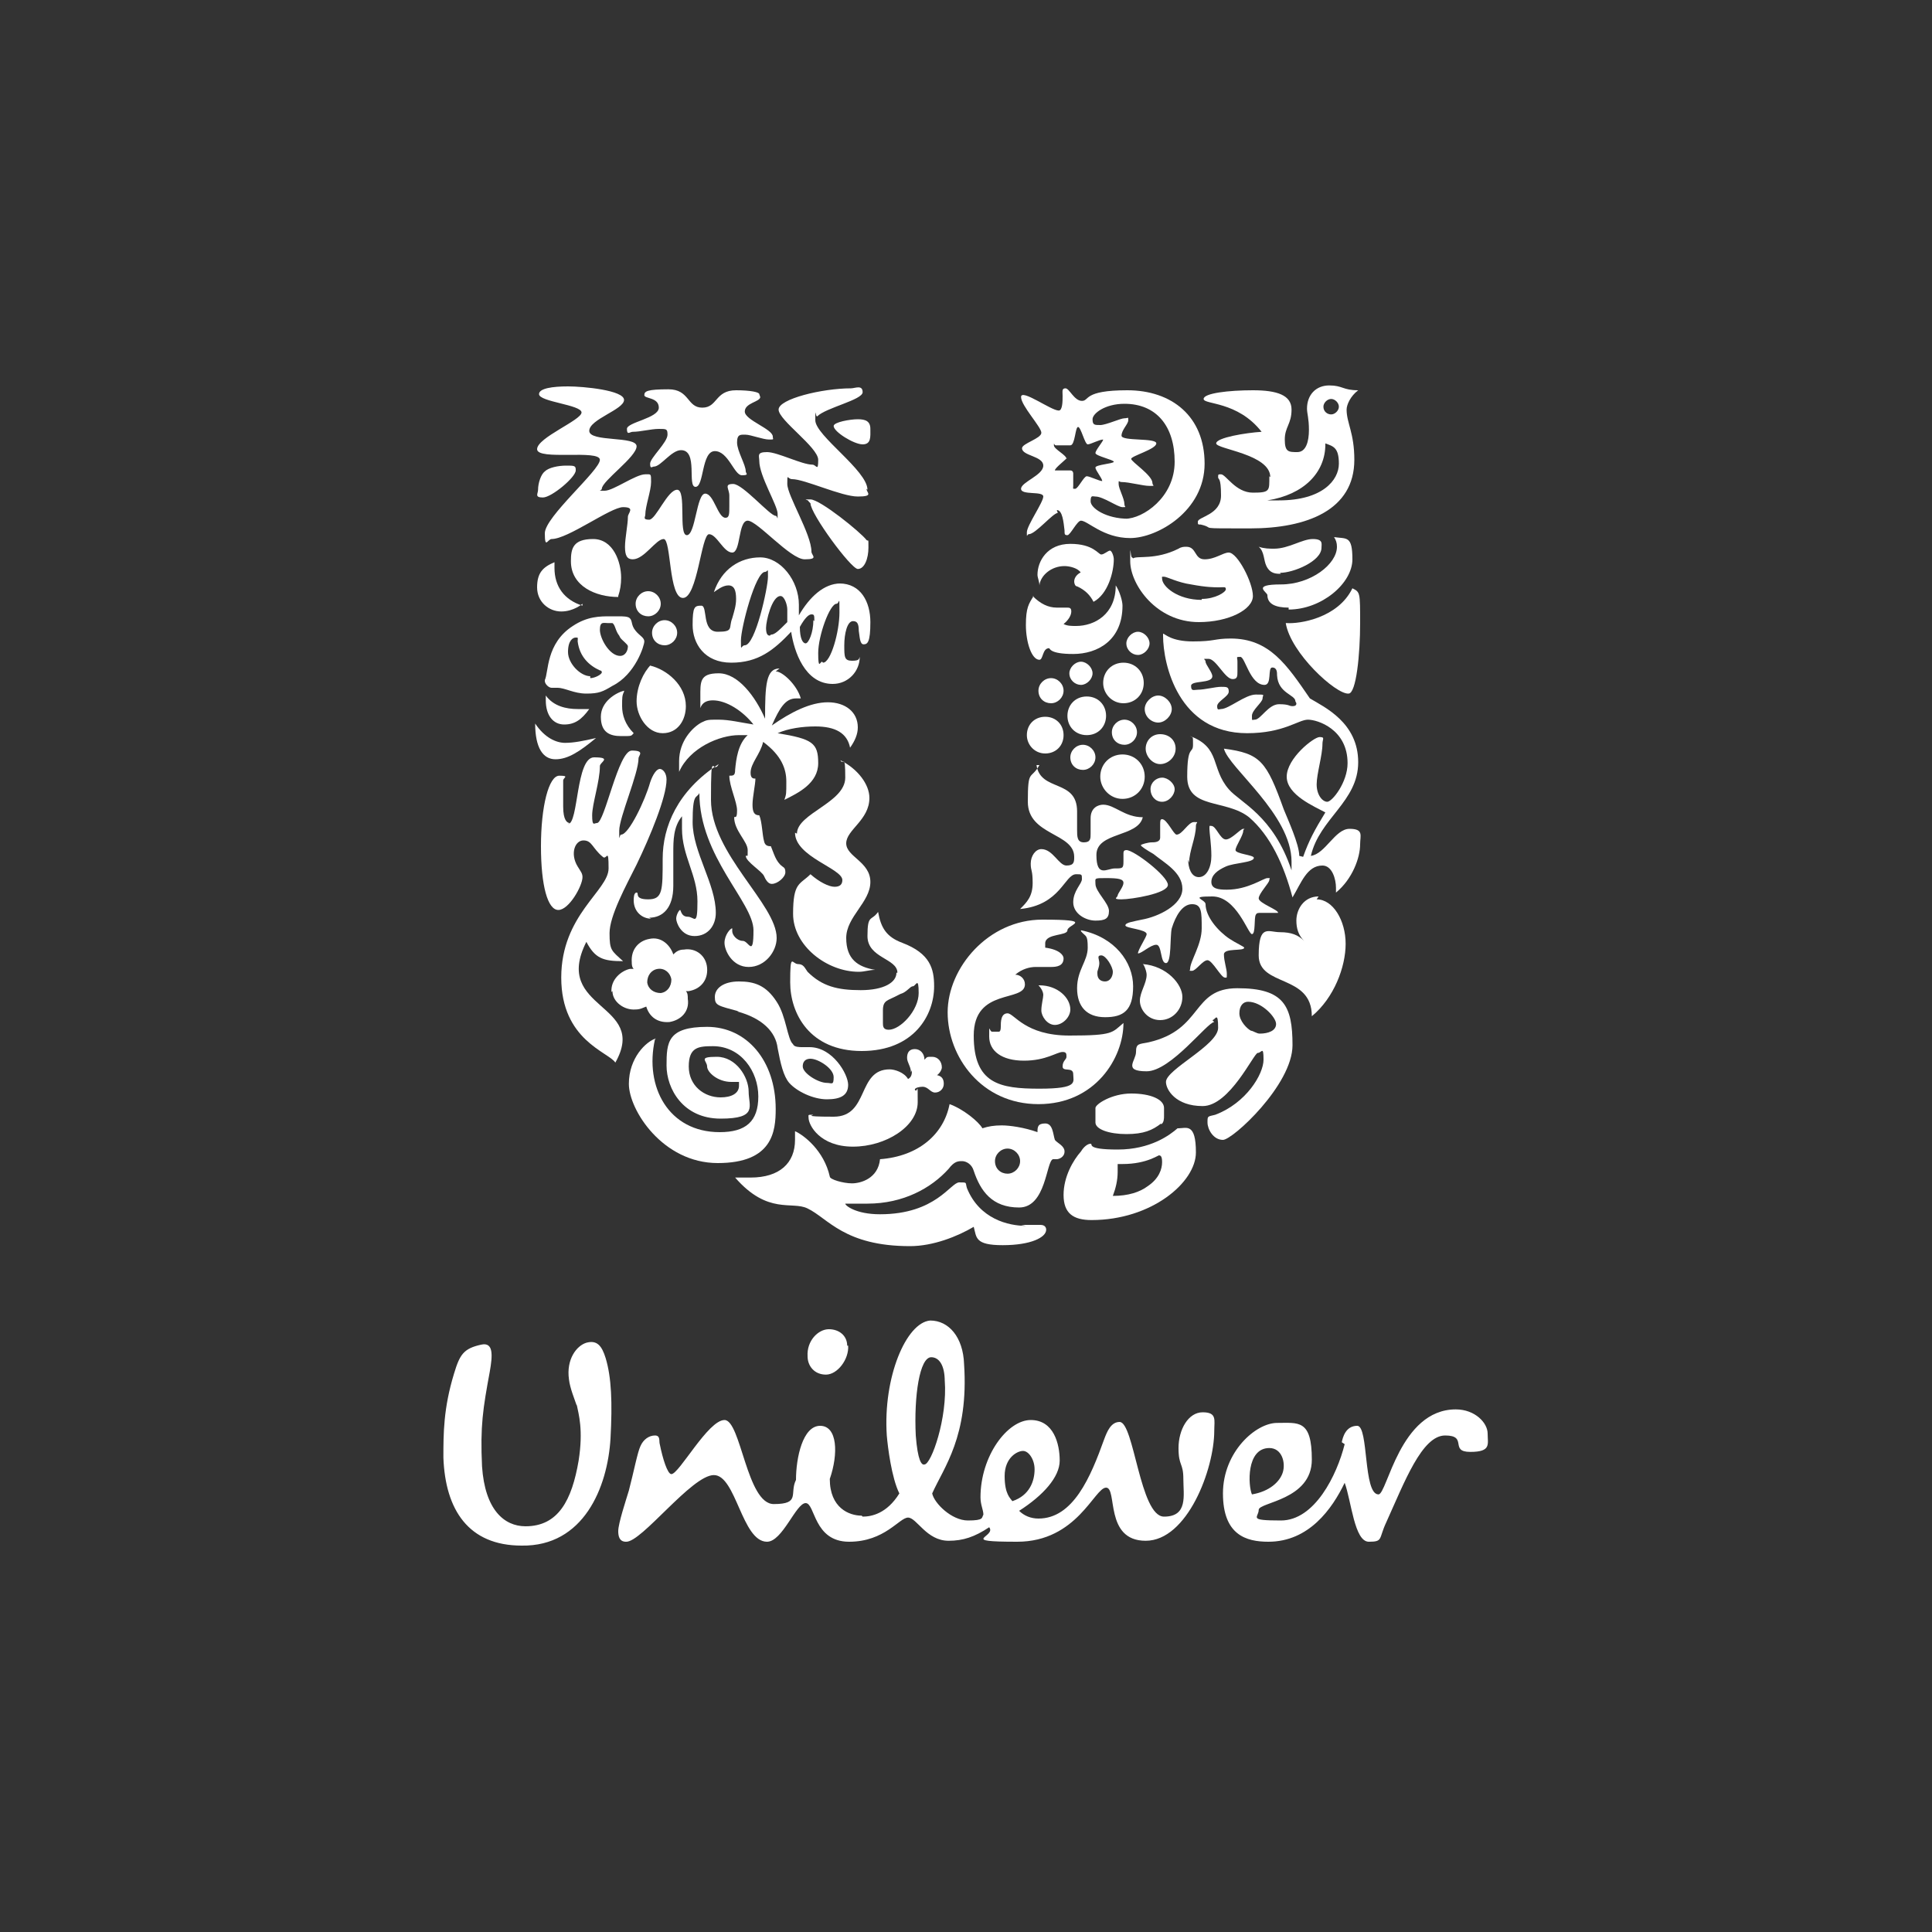 <?xml version="1.0" encoding="UTF-8"?>
<svg id="Laag_2" xmlns="http://www.w3.org/2000/svg" version="1.1" viewBox="0 0 200 200">
  <rect x="0" y="0" width="200" height="200" fill="#333333" stroke="none"/>
  <!-- Generator: Adobe Illustrator 29.3.1, SVG Export Plug-In . SVG Version: 2.1.0 Build 151)  -->
  <defs>
    <style>
      .st0 {
        fill: #fff;
      }
    </style>
  </defs>
  <g id="Laag_3">
    <g>
      <path class="st0" d="M89.3,157c.9,0,2.5-.3,3.8-2.4-.8-1.6-1.2-4.8-1.3-6-.4-6,2-11.7,4.5-11.9,1.9,0,3.4,1.7,3.5,4.5.5,7.5-2.1,10.7-3.3,13.4.2,1,2,2.8,3.7,2.8s1.4-.3,1.6-.6c0-.5-.3-1-.3-1.8,0-4.3,2.8-8,5.2-8s3,2.5,3,4.2-1.7,3.6-4.2,5.2c.5.5,1.2.8,2,.8,3.6,0,5.4-4.3,6.8-8.2.3-.8.7-1.8,1.6-1.8,1.5,0,2.1,9.8,4.6,9.8s2-2.2,2-3.9-.5-1.3-.5-3.2,1-3.7,2.5-3.7,1.2.8,1.2,1.9c0,4-2.8,11.4-7.1,11.4s-2.9-5.5-4.1-5.5-3,5.6-9.2,5.6-2.1-.5-2.9-1.5c-1.5,1-2.7,1.4-4.2,1.4-2.3,0-3.3-2.4-4.2-2.4s-2.4,2.5-6.1,2.5-3.5-4-4.5-4-2.4,4-4,4c-2.6,0-3.2-6.9-5.5-6.9s-7.5,7-9.1,6.9c-.7,0-.8-.6-.8-1.1,0-.8.8-3.2,1.1-4.2.5-1.9.9-4,1.2-4.6.3-.7.9-1.1,1.5-1.1s.4.6.5.9c.3,1.5.8,3.1,1.2,3.1.8,0,3.8-5.6,5.5-5.6s2.3,8.7,5.1,8.7,1.6-1.1,2.3-2.5c0-2.3.7-5.6,2.5-5.6s1.9,2.9,1,5.5c0,3,2,3.8,3.3,3.8M139.2,149.5c-.8,3.2-3.1,7.9-6.6,7.9s-2.3-.3-2.3-1.1,5.5-1,5.5-5.2-1.4-3.8-3.6-3.8-5.6,3-5.6,7.3,2.4,5,4.7,5c4.2,0,6.6-3.4,7.9-6.1.7,1.9,1,6.1,2.5,6.1s1-.3,1.8-2c1.9-4.2,3.7-9,6.1-9s.4,1.7,2.6,1.7,1.8-.8,1.8-1.9-1.3-2.5-3.3-2.5c-5.8,0-7.1,8.8-8,8.8-1.6,0-1-7.1-2.2-7.1s-1.5,1.2-1.6,1.7M97.8,143c0-1.7-.6-2.5-1.4-2.5-1.2,0-1.8,4-1.6,8.1.2,2.6.6,3.1.9,3,.7,0,2.4-4.8,2.1-8.7M87.7,139.3c0-1-.8-1.7-1.9-1.7s-2.3,1.2-2.2,2.8c0,1,.7,1.9,1.9,1.9s2.4-1.6,2.3-3M107.1,152.1c0-1-.6-1.9-1.2-1.9s-1.9.7-1.9,2.6.6,2.3.8,2.6c1.8-.6,2.3-2.1,2.3-3.3M131.4,149.9c1.3,0,1.7,1.5,1.4,2.5s-1.4,2-3.2,2.3c-.4-.9-.6-4.8,1.8-4.8M59.7,145.5c-.2-.6-.7-1.8-.8-2.7-.3-2.1.8-3.5,1.8-3.8,1.1-.3,1.6.3,2,1.6.6,2,.7,4.6.5,8.3-.3,5.1-2.8,11.2-9.2,11.1-5.5,0-7.9-3.7-8.1-9.1,0-2.5,0-5.1,1.1-8.7.6-2,1-2.6,2.8-3,1.3-.3,1.2,1.1.9,2.8-.7,3.8-1,5.6-.8,9.8.3,4.5,2.3,6.2,4.5,6.2,3.4,0,4.8-2.7,5.5-6.8.5-3.2,0-4.8-.2-5.8"/>
      <path class="st0" d="M133.1,64.5c.5,3.1,5.2,7.4,6.5,7.3.8,0,1.2-4.1,1.2-7.3s0-3.2-.8-3.6c-1.5,3.1-5.5,3.7-6.8,3.6M133.4,63.1c3.4,0,6.6-2.7,6.6-5.2s-.6-2.1-1.9-2.3c.2.3.3.6.3,1,0,1.8-2.7,3.9-5.8,3.9s-1.4.8-1.4,1.1c0,.9.8,1.3,2.2,1.3M132.6,59.4c-.5,0-1.1,0-1.5-.8-.3-.6-.2-1.5-.8-2,.6.2,1.1.2,1.6.2,1.5,0,2.9-1,4-1s.9.5.9.9c0,1.4-2.9,2.6-4.3,2.6"/>
      <path class="st0" d="M58.8,85.3c1.1,0,.8-6.9,2.7-6.9s.6.5.6.9c0,1.6-.8,3.9-.8,5.1s.2.8.5.8c.8,0,2.2-7.5,3.6-7.5s.7.5.7.8c0,1.6-2,6.1-2,7.5s0,.4.2.4c.8,0,2.5-3.6,3-5.4.3-.9.7-1.4,1-1.4s.7.4.7,1.1c0,1.8-1.7,5.9-3.1,8.8-1.1,2.2-2.8,5.3-2.8,7.1s.2,1.8,1.4,2.9c-2.1,0-2.9-.3-3.8-2-3.6,7.1,6.5,6.3,3,12.5-.7-1.1-5.6-2.3-5.6-8.8s4.9-9,4.9-11.3-.2-.8-.6-1.2c-1.1-.9-1.1-1.7-2-1.7s-1.4,1.4-.6,2.7c.3.5.5.7.5,1.1,0,.9-1.4,3.4-2.5,3.4s-1.8-2.5-1.8-6.6.8-7.3,1.9-7.3.4.2.4.5c0,.5,0,1.3,0,2.7s.4,1.7.7,1.7"/>
      <path class="st0" d="M67.2,95c1.4,0,2.5-1,2.5-3.3v-3.4c0-1.3,0-2.7.9-3.8v1.3c0,2.8,1.6,4.8,1.6,7.5s-.3,1.6-1,1.6-.7-.7-.8-.7-.4.5-.4.9.5,1.8,1.9,1.8,2.2-1.1,2.2-2.4c0-3-2.4-6.3-2.4-9.4s.4-2.4.7-3c0,6.6,5.6,11.3,5.6,14.2s-.5,1.1-1.1,1.1-1.1-.6-1.1-1,0-.3,0-.3c-.2,0-.8.7-.8,1.5s.8,2.5,2.5,2.5,2.9-1.6,2.9-3c0-3.5-6.8-8.7-6.8-14.3s.2-2.5.8-3.7c-4.3,2.8-5.8,6.5-5.8,9.8s0,4.2-1.5,4.2-.9-.7-1.2-.7-.3.6-.3.8c0,1.2.9,1.9,1.8,1.9"/>
      <path class="st0" d="M124.4,62c1.4,0,2.5-.7,2.5-1s-.2-.2-.7-.2-1.3,0-2.9-.3c-1.4-.2-2.5-.8-2.8-.8s-.2,0-.2.2c0,.8,1.6,2.2,4.1,2.2M117.3,57.8c.4-.3,2.3.2,4.7-1,.3-.2.6-.2.8-.2,1.1,0,.8,1.3,1.9,1.3s1.9-.7,2.5-.7c.9,0,2.5,3.1,2.5,4.5s-2.5,2.7-5.6,2.7c-4.4,0-7.1-3.9-7.1-6.3s0-.3.2-.4"/>
      <path class="st0" d="M67.9,107.5c-1,.3-2.8,2-2.8,4.7s3.5,8.2,9.2,8.2,6-3.3,6-5.6c0-5-3-8.5-7.1-8.5s-4.2,1.6-4.2,4,1.7,5.5,5.6,5.5,2.9-1.3,2.9-2.8-1.3-3.6-3.3-3.6-1,.4-1,1,1.1,1.6,2.5,1.6.6,0,.8,0v.4c0,.8-.8,1.2-1.9,1.2-1.7,0-3.3-1.2-3.3-3.2s1-2.1,2.5-2.1c2.9,0,4.7,2.6,4.7,5.2s-1.3,3.7-4,3.7c-5.3,0-7.8-4.7-6.7-9.6"/>
      <path class="st0" d="M103,120.2c0,.8.6,1.3,1.3,1.3s1.3-.6,1.3-1.3-.6-1.3-1.3-1.3-1.3.6-1.3,1.3M105.7,126.8h2c.5,0,.6.3.6.5,0,.8-1.6,1.6-4.5,1.6s-2.7-.8-3-1.9c-1.7,1-4.2,2-6.6,2-6.8,0-8.5-2.9-10.6-3.9-1.6-.8-4.1.7-7.5-3.2h1.6c3,0,4.6-1.5,4.6-3.9s0-.7,0-.9c.9.4,3,2,3.6,4.7,0,.3,1.4.7,2.3.7s2.7-.5,2.9-2.5c4-.3,6.6-2.6,7.2-5.7,1.4.5,3,1.8,3.4,2.5.6-.2,1.2-.3,2-.3s2.3.2,3.7.7c0-.5,0-.9.8-.9s.8,1.1,1,1.7c.2.3,1,.6,1,1.2s-.6.8-.8.8h-.4c-.7.2-.7,5-3.5,5s-4-1.7-4.7-3.8c-.2-.7-.8-1-1.2-1s-.8,0-1.4.8c-1.8,2-4.7,3.6-8.4,3.6s-2,0-2.3,0,0,0,0,0c0,.2,1.1,1.1,3.6,1.1,5.8,0,7.3-3.3,8.2-3.3s.6,0,.8.6c1.3,3.2,4.3,3.9,6.1,3.9"/>
      <path class="st0" d="M125.7,105.8c-.7,0-4.5,5.1-7,5.1s-1.1-1.1-1.1-2,.3-.8,1.3-1c5.7-1.3,4.4-5.6,9.2-5.6s5.7,1.8,5.7,5.9-6.2,9.8-7.2,9.8-1.6-1.1-1.6-1.8,0-.6.8-.8c3.2-1.2,5-4.2,5-5.7s-.2-.7-.6-.7-2.9,5.5-5.7,5.5-3.8-1.7-3.8-2.5c0-1.3,5.4-3.8,5.4-5.6s-.3-.8-.6-.8M129.2,103.7c-.5,0-.9.4-.9,1.2s.8,1.6,1.2,1.8c.2,0,.6.3.9.3.9,0,1.7-.3,1.7-1s-1.5-2.3-2.9-2.3"/>
      <path class="st0" d="M67.5,65.5c0,.8.6,1.3,1.3,1.3s1.3-.6,1.3-1.3-.6-1.3-1.3-1.3-1.3.6-1.3,1.3M65.8,62.5c0,.8.6,1.3,1.3,1.3s1.3-.6,1.3-1.3-.6-1.3-1.3-1.3-1.3.6-1.3,1.3M64.6,71.5c-.8.2-2.4,1.1-2.4,2.7s.9,2,2.1,2,1,0,1.3-.3c-.9-.9-1.2-1.9-1.2-2.8s0-1.1.2-1.5M56.5,72v.5c0,1.6.8,2.5,1.9,2.5s1.8-.5,2.6-1.6h-1.2c-1.2,0-2.5-.3-3.3-1.4M55.4,74.9c0,2.5.8,3.7,2.1,3.7s2.5-.8,4.2-2.2c-1.3.3-2.3.5-3.2.5s-2.1-.5-3.1-2M64,61.7c.2-.6.3-1.2.3-1.9,0-1.6-.8-4-2.9-4s-2.3,1-2.3,2.3c0,2.6,2.6,3.7,4.9,3.7M61.1,70c-1,0-2.3-1.3-2.3-2.5s.5-1.5.8-1.5.2,0,.2.4c.2,1.6,1.2,2.5,2.3,3,0,0,.2,0,.2.2s-.7.6-1.2.6M64.2,66c.2.3.8.7.8.9,0,.5-.3,1-.8,1-1.1,0-2.1-1.8-2.1-2.7s.4-.7.8-.7h.5c.3.2.3.8.7,1.3M56.4,70.1s0,.2,0,.4c0,.3.4.7.7.7h.6c.8,0,1.7.6,3,.6s1.7-.2,2.7-.8c2.4-1.2,3.3-4.2,3.3-4.6s-.5-.6-.9-1.1c-.5-.6-.3-1-.6-1.3-.2-.2-.7-.2-1.2-.2h-.8c-1.1,0-2.4,0-3.9,1-2.8,1.8-2.5,4.8-2.9,5.6M67.4,68.8c-.8.8-1.5,2.3-1.5,3.8s1.1,3.3,2.7,3.3,2.4-1.4,2.4-2.8c0-2.2-2-3.8-3.7-4.2M60.3,62.5s-.9.8-2.2.8-2.5-1-2.5-2.5.6-2.1,1.8-2.6v.6c0,1.9,1,3.3,2.9,3.9"/>
      <path class="st0" d="M118.5,73.4c0,.8.7,1.4,1.4,1.4s1.4-.7,1.4-1.4-.7-1.4-1.4-1.4-1.4.7-1.4,1.4M118.6,77.5c0,.8.7,1.6,1.5,1.6s1.6-.7,1.6-1.6-.7-1.5-1.6-1.5-1.5.7-1.5,1.5M113.9,80.4c0,1.2,1,2.3,2.3,2.3s2.3-1,2.3-2.3-1-2.3-2.3-2.3-2.3,1-2.3,2.3M115.1,75.8c0,.8.6,1.3,1.3,1.3s1.3-.6,1.3-1.3-.6-1.3-1.3-1.3-1.3.6-1.3,1.3M110.8,78.4c0,.8.6,1.3,1.3,1.3s1.3-.6,1.3-1.3-.6-1.3-1.3-1.3-1.3.6-1.3,1.3M114.2,70.7c0,1.1.9,2.1,2.1,2.1s2.1-.9,2.1-2.1-.9-2.1-2.1-2.1-2.1.9-2.1,2.1M116.6,66.6c0,.7.6,1.2,1.2,1.2s1.2-.6,1.2-1.2-.6-1.2-1.2-1.2-1.2.6-1.2,1.2M110.7,69.7c0,.7.6,1.2,1.2,1.2s1.2-.6,1.2-1.2-.6-1.2-1.2-1.2-1.2.6-1.2,1.2M110.5,74.1c0,1.1.8,2,2,2s2-.9,2-2-.8-2-2-2-2,.9-2,2M106.3,76.1c0,1,.8,1.9,1.9,1.9s1.9-.8,1.9-1.9-.8-1.9-1.9-1.9-1.9.8-1.9,1.9M107.5,71.5c0,.8.6,1.3,1.3,1.3s1.3-.6,1.3-1.3-.6-1.3-1.3-1.3-1.3.6-1.3,1.3M119.1,81.7c0-.7.6-1.2,1.2-1.2s1.3.6,1.3,1.2-.6,1.3-1.3,1.3-1.2-.6-1.2-1.3"/>
      <path class="st0" d="M119.9,119.6c.2,0,.4,0,.4.7s-.3,1.7-1.5,2.5c-.8.6-2,1-3.6,1,.3-.8.5-1.6.5-2.5s0-.5,0-.8h.5c2.6,0,3.8-1,4-1M120.2,116.4c.3-.2.3-.6.3-.9v-.8c0-.9-1.4-1.5-3.4-1.5s-3.7,1.1-3.7,1.5v1.5c0,.7,1.4,1.2,3.2,1.2s2.7-.4,3.6-1.1M121.9,116.8c-.8.7-2.8,2.2-6.2,2.2s-2.5-.6-2.8-.6-.7.3-1,.8c-.8.9-1.8,2.6-1.8,4.5s1,2.6,2.9,2.6c6.2,0,10.8-3.9,10.8-7s-1-2.5-1.8-2.5"/>
      <path class="st0" d="M123,89c0,.8.3,1.8,1.1,1.8s1.3-1,1.3-2.2-.2-2.4-.2-2.8,0-.3.2-.3c.5,0,.9,1.4,1.5,1.4s1.5-1.1,1.8-1.1,0,0,0,.2c0,.5-.8,1.6-.8,2s1.9.5,1.9.8c0,.5-2,.5-2.9.9-.9.4-1.5.9-1.5,1.6s.7.8,1.6.8c2.2,0,3.8-1.2,4.2-1.2s.2,0,.2.2c0,.3-1.1,1.4-1.1,1.9s2.1,1.2,2,1.5h-1.7c-.4,0-.5,0-.6.2-.2.3,0,2-.4,2s-1.6-3.9-4.1-3.9-.7.3-.7.8c0,1.3,1.3,2.8,2.5,3.6.6.4,1.5.8,1.5.9,0,.4-2.1,0-2.1.7s.3,1.5.3,2,0,.4-.2.4c-.4,0-1.3-1.8-1.8-1.8s-1.2,1.1-1.6,1.1-.2,0-.2-.2c0-.8,1.2-2.5,1.2-4.2s0-2.5-1-2.5-1.7,1.2-2.1,2.5c-.2.8,0,3.6-.6,3.6s-.4-1.9-1-1.9-1.5.9-1.9.9,0,0,0,0c0-.4.9-1.7.9-2,0-.5-2.2-.6-2.2-.9s.8-.4,1.7-.6c1.7-.3,4.2-1.5,4.2-3.2s-1.9-2.7-3-3.6c-.7-.4-1.3-.8-1.3-.9s.8-.3,1.1-.3.9,0,.9-.5v-1.3c0-.4,0-.6.2-.6.5,0,1.2,1.6,1.5,1.6.6,0,1.2-1.3,1.8-1.3s.2,0,.2.4c0,1.2-.7,2.6-.7,3.8M107.3,79.2c.4,2.8,4.2,1.4,4.2,4.8s0,1.2,0,1.9,0,1.3.7,1.3.7-.4.7-.9v-1.6c0-1.1.8-1.4,1.3-1.4,1.2,0,2.2,1.3,4.1,1.3-.5,2.1-4.8,1.5-4.8,3.9s1.1,1.4,1.9,1.4.9,0,.9-.7v-.9q0-.3.3-.3c.8,0,4.3,2.7,4.3,3.6s-3.8,1.5-4.8,1.5-.4-.2-.4-.4.6-.9.6-1.3-.5-.5-1.8-.5-1.1,0-1.1.6c0,.8,1.4,2,1.4,2.8s-.4,1-1.4,1-2.3-.7-2.3-1.9.9-1.9.9-2.4,0-.5-.6-.5c-1.2,0-1.6,3.2-5.8,3.6.7-.7,1.3-1.3,1.3-2.7s-.2-1.2-.2-2,.5-1.5,1.1-1.5c1.2,0,1.8,1.7,2.6,1.7s.8-.4.8-.9c0-2.5-4.8-2.2-4.8-5.7s.3-2.2,1.2-3.8"/>
      <path class="st0" d="M113.6,100.8c0,.5.3.8.8.8s.8-.5.8-1-.7-1.7-1.2-1.7-.2.4-.2.8-.2.8-.2.9M111.9,96.3c3.5.7,5.4,3.3,5.4,5.8s-1,3.2-2.9,3.2-2.9-1.1-2.9-3,1.1-2.8,1.1-4.2-.2-1.1-.7-1.7M107.5,102c.3.3.5.7.5,1s-.2,1-.2,1.6.6,1.5,1.4,1.5,1.6-.8,1.6-1.6c0-1.2-1.3-2.5-3.2-2.5M118.4,99.9c.2.4.3.8.3,1,0,.9-.7,1.8-.7,2.7s.8,2,2.1,2,2.3-1.1,2.3-2.4-1.6-3.2-4.1-3.4M108.2,98.1c1.5.2,1.9.8,1.9,1.1,0,.8-.7.9-1.3.9h-1.6c-.6,0-1.4.2-2.1.8.5,0,1,.4,1,1,0,1.9-5.3.3-5.3,5.3s2.7,5.5,6.8,5.5,3.5-.7,3.5-1.5-1.1-.2-1.1-.8.4-.7.4-1,0-.5-.4-.5c-.6,0-1.7.9-4,.9s-3.6-1-3.6-2.5,0-.5.3-.5h.7q.2,0,.2-.5c0-.5,0-1.4.7-1.4s1.8,2.3,6.4,2.3,4.4-.3,5.6-1.3c0,3.6-2.9,8.4-8.8,8.4s-9.4-4.9-9.4-9.5,4.2-9.6,9.8-9.6,2.6.5,2.6,1.1-2.2.3-2.3,1.3"/>
      <path class="st0" d="M86.9,60.4c2.2,0,3.2,1.9,3.2,4s-.3,2.3-.7,2.3-.4-.8-.5-1.4c0-.8-.2-1-.6-1-.6,0-.9,1.3-.9,2.5s0,1.6.8,1.6.7-.2.8-.4c0,1.5-1.2,2.8-2.8,2.8-2.9,0-4-3.4-4.3-5.4-1.8,1.9-3.4,3.2-6.2,3.2s-4-2-4-3.9.2-2,.9-2,0,2.7,1.7,2.7,1.1-.4,1.5-1.4c.2-.7.4-1.3.4-2,0-.9-.2-1.4-.8-1.4s-1.2.5-1.5.7c.8-2.4,2.7-3.6,4.8-3.6s4,2.4,4,4.9,0,.8,0,1.1c1.1-1.9,2.6-3.3,4.3-3.3M84.3,64.3c0-.6,0-.7-.3-.7s-.7.4-1.2,1.3c0,1.2.3,1.7.6,1.7s.8-1.1.8-2.4M79.8,65.7c.4,0,.8-.4,1.7-1.3v-1.3c0-.5-.3-1.4-.7-1.4-.9,0-1.5,2.6-1.5,3.3s.2.8.4.8M85.2,68.6c.8,0,1.7-3.2,1.7-5.2s0-.9-.3-.9c-.7,0-1.9,3.3-1.9,5.1s.2.9.4.9M77.1,66.8c1.1,0,2.4-6,2.4-7.1s0-.5-.3-.5c-1,0-2.5,5.8-2.5,7.1s0,.5.4.5"/>
      <path class="st0" d="M80.7,69.2c-1.4,0-1.5,1.7-1.5,5.2-1-2.3-2.8-4.7-4.8-4.7s-1.9.9-1.9,2.5,0,.8,0,1.1c.2-.6.7-.8,1.3-.8,1.4,0,3.1,1.1,4.2,2.5-1.3-.2-2.5-.5-3.6-.5s-1.2,0-1.8.3c-.9.5-2.3,1.9-2.3,4s0,.7,0,1.1c1.1-2.5,4.2-3.8,6.2-3.8s.7,0,.9,0c-1,.9-1.2,2.5-1.3,3.6,0,.6-.2.6-.6.6,0,1.1.8,2.7.8,3.6s-.2.6-.3.7c0,1.4,1.4,2.5,1.4,3.4s0,.5-.2.6c0,.6,1.7,1.6,1.9,2.1.3.7.6.8.8.8.6,0,1.4-.7,1.4-1.2s-.2-.5-.3-.6c-.7-.5-.9-1.4-1.2-2.1-.2,0-.6,0-.7-.5-.2-.7-.2-2-.5-2.7-.5,0-.7-.3-.7-1.1s.3-2.1.3-2.7c-.2,0-.5,0-.5-.6,0-1,1-1.9,1.3-3.2,1.9,1.4,2.4,2.8,2.4,4.1s0,1.3-.2,1.9c1.4-.7,3.5-1.7,3.5-3.8s-.6-2.5-4.2-3.1c1.1-.5,2.6-.7,3.9-.7,2.1,0,3.3.7,3.6,2.2.5-.7.8-1.4.8-2.1,0-1.6-1.3-2.6-3.1-2.6s-3.8,1-5.8,2.4c.8-1.8,1.4-2.8,2.5-2.8s.3,0,.5,0c-.4-1.4-1.9-2.8-2.6-2.8"/>
      <path class="st0" d="M136.3,93.1c1.7,0,3,2.2,3,4.6s-1.2,5.6-3.5,7.5c0-4.4-5.5-3-5.5-6.3s1-2.4,2.2-2.4,1.9.3,2.5.9c-.6-.6-.8-1.3-.8-2.1,0-1.2.8-2.5,2.3-2.5"/>
      <path class="st0" d="M111.9,59.3c-.3-.5-1.2-.7-1.7-.7-1.4,0-2.5,1-2.6,2,0-.4-.2-.8-.2-1.1,0-1.4,1-3.2,3.4-3.2s2.9,1.1,3.2,1.1.7-.4.9-.4.4.6.4.9c0,1.3-.6,3.6-2.1,4.4-.3-.6-.8-1.2-1.7-1.6-.2,0-.3-.3-.3-.5,0-.4.3-.8.8-1M106.9,61.7c.8.8,1.6,1.2,2.5,1.2h1c.3,0,.5,0,.5.4s-.3.9-.8,1.3c.4.2.8.2,1.3.2,1.9,0,4.1-1.2,4.1-4.2.4.6.7,1.6.7,2.1,0,3.6-2.6,5-5.1,5s-2.4-.6-2.5-.6c-.7,0-.6,1.2-1,1.2-.8,0-1.4-1.8-1.4-3.6s.3-2.2.8-3"/>
      <path class="st0" d="M78.6,40.8c0-.2-.9-.4-2.4-.4-2.2,0-1.9,1.8-3.5,1.8s-1.3-1.9-3.5-1.9-2.5.2-2.5.6,1.5.2,1.5,1.3-3.3,1.5-3.3,2.2.3.3.6.3c.8,0,1.9-.3,2.7-.3s.9,0,.9.6c0,.8-1.8,2.4-1.8,3s.2.3.4.3c.7,0,1.8-1.7,2.8-1.7,1.8,0,.6,3.8,1.5,3.8s.6-3.7,2-3.7,2,2.5,2.8,2.5.4-.2.4-.4c0-.7-.9-2.1-.9-3s.4-.8.9-.8,1.8.5,2.4.5.4,0,.4-.3c0-.8-2.9-1.7-2.9-2.6s1.6-1,1.6-1.5M86.3,44.1c0,.6,2.1,1.9,3,1.9s.8-.8.8-1.6-.5-1-1.3-1-2.5.3-2.5.7M89.8,50.7c0-2-5.4-5.6-5.4-7.2s0-.3.2-.4c.9-.9,4.7-1.7,4.7-2.5s-.8-.4-1.2-.4c-3,0-7.5,1.1-7.5,2.2s4.1,3.9,4.1,5.2-.2.5-.6.5c-1.1,0-3.6-1.3-4.7-1.3s-.8.4-.8.9c0,1.6,1.9,4.6,1.9,5.5s0,.2-.2.2c-.6,0-3.4-3.3-4.4-3.3s-.4.5-.4,1.2v1.1c0,.8,0,1.2-.4,1.2-.8,0-1.2-2.5-2.1-2.5s-1,4.3-1.9,4.3,0-4.7-1-4.7-2.2,3.1-2.9,3.1-.4-.3-.4-.5c0-.9.6-2.5.6-3.4s0-.8-.6-.8c-1,0-3.3,1.7-4.2,1.7s-.3,0-.3-.2c0-.8,3.6-3.3,3.6-4.4s-4.9-.4-4.9-1.6,3.6-2.2,3.6-3.2-4.2-1.4-5.8-1.4-3,.2-3,.8c0,.8,4.4,1.1,4.4,1.9s-4.6,2.6-4.6,3.8,6.5,0,6.5,1.1-5.7,5.9-5.7,7.6.3.6.7.6c1.7,0,6.1-3.3,7.4-3.3s.5.6.5,1c0,.8-.3,2.2-.3,3.1s.2,1.3.8,1.3c1.2,0,2.4-2.1,3.2-2.1s.5,6.1,2,6.1,1.9-6.6,2.7-6.6,1.5,1.9,2.4,1.9.6-3.3,1.6-3.3,4.4,4,5.9,4,.7-.4.7-.8c0-1.8-2.5-5.8-2.5-7s0-.5.5-.5c1.3,0,5.1,1.8,6.8,1.8s.9-.4.9-.8M59.6,48.7c0,.7-2.5,2.8-3.4,2.8s-.5-.4-.5-.8c0-.7.3-1.6.7-1.9.4-.4,1.4-.6,2.2-.6s1,0,1,.4M83.9,52.1c0,1.1,4.2,6.8,4.9,6.8s1.1-1.1,1.1-2.2,0-.6-.2-.8c-.6-.8-4.8-4.2-5.8-4.2s-.2,0-.2.2"/>
      <path class="st0" d="M137,42.1c0,.5.4.8.8.8s.8-.4.8-.8-.4-.8-.8-.8-.8.4-.8.8M131.5,49.4c0-2.4-5.6-2.9-5.6-3.5s3.1-1.1,4.7-1.2c-2.5-3.2-6-2.8-6-3.4s2.6-.9,5.1-.9,4,.5,4,2-.7,1.8-.7,3.1.4,1.3,1.3,1.3,1.2-1.1,1.2-2.3-.2-1.7-.2-2.2c0-1.4.9-2.4,2.3-2.4s1.4.5,3,.5c-.8.6-1.2,1.5-1.2,2,0,1.4.8,2.4.8,5.2,0,5.2-4.9,7.1-10.8,7.1s-3.4,0-5.1-.4c-.3,0-.3,0-.3-.3,0-.5,2.4-.7,2.4-2.7s-.3-1.6-.3-1.9,0-.3.3-.3c.5,0,1.5,1.9,3.3,1.9s1.7-.2,1.7-1.7M137.2,46c0,2.9-2.2,5.2-6,5.8h1.2c4.5,0,6.2-2.1,6.2-3.8s-.6-1.8-1.4-2.1"/>
      <path class="st0" d="M134.9,88.7c.6-1.7,1.2-2.8,2.3-4.6-1.1-.6-4-1.8-4-3.7s2.8-4.1,3.4-4.1.3.2.3.7c0,1.2-.6,3.1-.6,4.2s.6,1.8,1.1,1.8,2.1-2,2.1-4c0-3.5-3.1-4.5-4.1-4.5s-2.5,1.4-6.3,1.4c-7.1,0-8.7-7.1-8.7-10.1s0-.2,0-.2c.2,0,.8.8,3.1.8s2.2-.3,3.9-.3c4,0,5.8,2.7,8.2,6.2,1.5.9,5,2.5,5,6.6s-4,5.8-4.9,9.7c1.5-.2,2.5-2.8,4-2.8s1.1.7,1.1,1.6c0,1.4-.8,3.6-2.5,5v-.5c0-.9-.4-2.3-1.4-2.3-1.6,0-2.2,1.8-3.1,3.3-.9-3.4-2.3-6.4-4.5-8.3-2.4-1.9-6.4-.8-6.4-4.2s.6-2.3.6-3.3,0-.7-.3-.9c3.2,1.2,2.1,3.3,4,5.5,1.2,1.4,4.6,2.7,6.5,8.4v-.9c0-4.9-6.5-9.7-7-11.7,3.8.5,4.4,1.3,6.2,6.3.4,1,1.6,3.6,1.6,4.8M134.1,72.6c0-.7-1.8-.8-1.9-2.7,0-.3,0-.8-.5-.8s0,1.8-.8,1.8c-1.5,0-2-2.9-2.5-2.9s-.3,0-.3.5v1c0,.5,0,.8-.5.8-.8,0-1.7-2.1-2.5-2.1s-.3,0-.3.3.7,1.1.7,1.5c0,.8-2.2.4-2.2,1s.3.4.7.4c.7,0,1.8-.3,2.4-.3s.8,0,.8.5-1.2,1-1.2,1.5.2.3.4.3c.8,0,2.5-1.5,3.6-1.5s.7,0,.7.4-1.1,1.2-1.1,1.8,0,.4.3.4c.6,0,1.4-1.6,2.5-1.6s1,.2,1.4.2.4-.2.4-.3"/>
      <path class="st0" d="M109.4,52.8c.6,0,.7,1.3.8,2.1,0,.4,0,.5.3.5s1-1.5,1.4-1.5c.7,0,2.3,1.8,5.1,1.8s7.7-2.8,7.7-7.7-3.4-7.6-8-7.6-3.9,1.1-4.7,1.1-1.3-1.3-1.7-1.3-.3.3-.3.8,0,1.5-.4,1.5c-.8,0-3.9-2.3-3.9-1.4s2.1,3.1,2.1,3.7-2,1.1-2,1.6c0,.8,2.2.8,2.2,1.8s-2.3,1.7-2.3,2.4,2.3.2,2.3.8-1.7,3-1.7,3.7,0,.2.2.2c.7,0,2.5-2.2,3-2.2M110.4,47.5c0-.4-1.3-1-1.3-1.4s0,0,.2,0c.4,0,1,0,1.5,0s.5-1.9.8-1.9.7,1.8,1,1.8,1.2-.5,1.6-.5,0,0,0,0c0,.2-.8,1.1-.8,1.4s1.9.7,1.9.9-1.9.3-1.9.6.7,1.1.7,1.4,0,0,0,0c-.3,0-1.3-.5-1.6-.5s-.9,1.3-1.2,1.3-.2,0-.2-.3v-1.3c0,0,0-.3-.3-.3h-1.4c-.3,0-.2,0-.2,0,0-.3,1.3-1.2,1.3-1.4M116.8,53.7c-2.3,0-3.9-1.1-3.9-1.8s.2-.5.5-.5c.8,0,2.3,1.1,2.8,1.1s.2,0,.2-.3c0-.6-.6-1.6-.6-2.1s0-.2.3-.2c.8,0,2.2.4,2.9.4s.3,0,.3-.3c0-.8-2.2-2.2-2.2-2.5s2.6-1,2.6-1.6-3.6-.2-3.6-.8.7-1.2.7-1.6,0-.2-.4-.2-1.9.7-2.5.7-.8,0-.8-.6,1.3-1.6,3.3-1.6c3.3,0,5.2,2.3,5.2,6s-3.3,5.9-5.1,5.9"/>
      <path class="st0" d="M94.4,110.8c0,.3,0,.7-.4.9-.4-.7-1.4-1-1.9-1-3.4,0-2.1,4.9-5.8,4.9s-1.7-.2-2.2-.2-.4,0-.4.3c0,.8,1.2,3,4.6,3s6.7-2.1,6.7-4.6,0-.8-.3-1.3c0-.2.5-.3.8-.3.6,0,.8.6,1.3.6s.9-.4.9-.9-.2-.8-.7-.9c.3-.2.5-.6.5-.8,0-.6-.4-1.1-1-1.1s-.5,0-.8.3c0-.6-.4-1.1-1-1.1s-.8.4-.8.9.4.9.4,1.5"/>
      <path class="st0" d="M85.6,112.1c-.9,0-2.5-1-2.5-1.7s.5-.8.8-.8c.8,0,2.4,1,2.4,1.9s-.2.6-.7.6M76.3,104.7c2.6.7,4,2.1,4.2,3.8.3,1.6.6,2.9,1.2,3.6.8.9,2.5,1.7,3.9,1.7s2.2-.4,2.2-1.5-1.6-3.9-4-3.9-.6,0-.8,0-.8,0-.9-.3c-.6-.5-.7-2.9-1.7-4.4-1.1-1.7-2.3-2.1-3.9-2.1s-2.5.7-2.5,1.6.3.9,2.5,1.5"/>
      <path class="st0" d="M92.9,100.7c0-1.5-3.1-1.5-3.1-3.8s.4-1.5,1.1-2.5c.3,1.7.9,2.6,2.5,3.2,2.9,1.1,3.3,2.7,3.3,4.5,0,3-2.1,6.7-7.5,6.7s-7.4-3.9-7.4-7.1.2-1.9.8-1.9.7.4,1,.8c1.5,1.5,3.1,1.9,5.5,1.9s3.7-.8,3.7-1.8M93,103c-1.1.6-1.6.5-1.6,1.6v1.3c0,.3,0,.7.6.7,1.2,0,3.1-2,3.1-3.8s-.3-.7-.6-.7-.6.6-1.3.8M82.5,86.3c0-2.1,5-3.2,5-5.8s-.2-1.2-.5-1.8c1.8.9,3,2.5,3,3.9,0,2.3-2.4,3.3-2.4,4.7s2.5,1.9,2.5,4-2.5,3.6-2.5,5.8,1.2,3,3,3.3c-.6,0-1.1.2-1.7.2-3.3,0-6.8-2.7-6.8-6s.7-3,1.8-4.1c.9.8,1.9,1.3,2.5,1.3s.8-.3.8-.7c0-1.2-4.9-2.4-4.9-4.9"/>
      <path class="st0" d="M63.4,102.6c0,1.1,1.2,2,2.4,1.9.5,0,.8-.2,1.1-.3.3,1,1.1,1.7,2.4,1.6,1.2-.2,2.1-1.1,1.9-2.4,0-.3,0-.6-.2-.8h.3c1.2-.2,2-1.1,1.9-2.4s-1.2-2.1-2.4-1.9c-.5,0-.8.2-1.1.5-.3-.9-1.2-1.9-2.5-1.6-1.1.2-1.9,1.1-1.8,2.4,0,.2,0,.5.2.7h-.4c-.9.2-2,1.1-1.9,2.4M69.5,101.4c0,.7-.4,1.3-1.1,1.4-.7,0-1.3-.4-1.4-1.1,0-.7.4-1.3,1.1-1.4s1.3.4,1.4,1.1"/>
    </g>
  </g>
</svg>